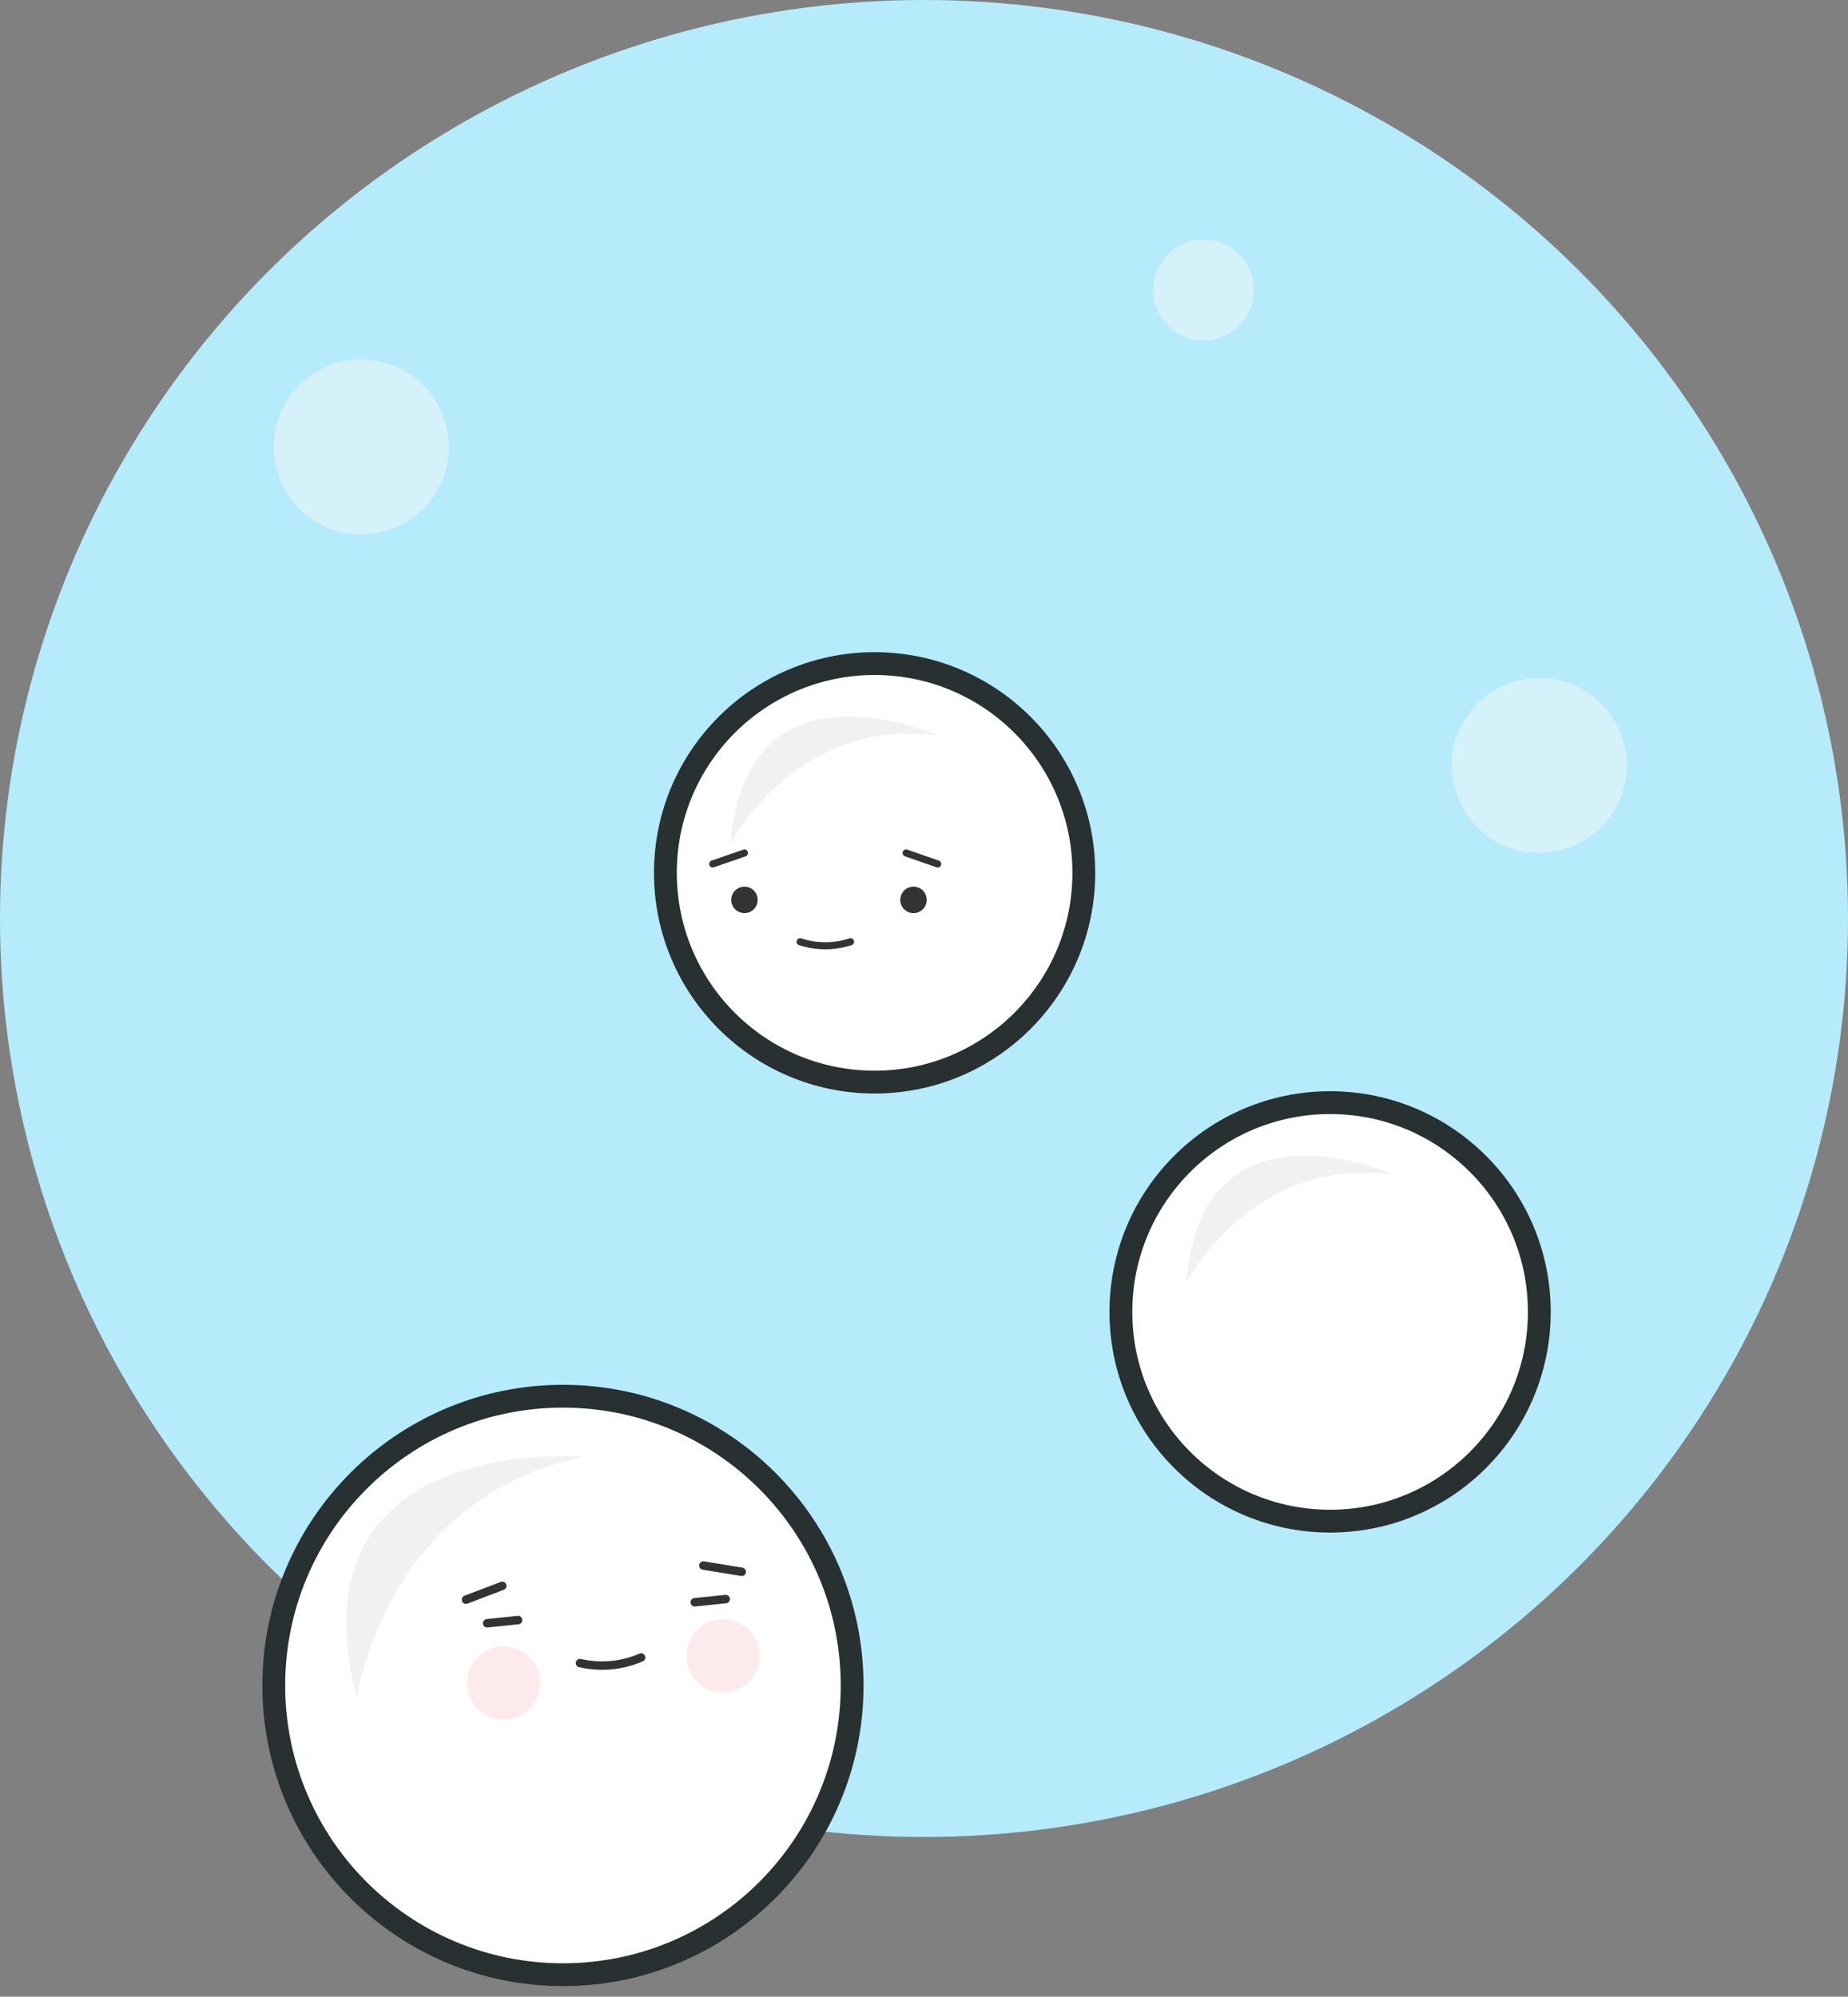<svg width="162" height="175" viewBox="0 0 162 175" fill="none" xmlns="http://www.w3.org/2000/svg">
<rect x="0" y="0" width="162" height="175" fill="#808080" stroke="none"/>
<ellipse cx="81" cy="80.5" rx="81" ry="80.5" fill="#B5EBFB"/>
<g clip-path="url(#clip0_5_573)">
<path d="M31.67 46.84C35.906 46.84 39.34 43.406 39.34 39.17C39.34 34.934 35.906 31.5 31.67 31.5C27.434 31.5 24 34.934 24 39.17C24 43.406 27.434 46.84 31.67 46.84Z" fill="#D5F1FA"/>
<path d="M134.93 74.76C139.166 74.76 142.6 71.326 142.6 67.09C142.6 62.854 139.166 59.42 134.93 59.42C130.694 59.42 127.26 62.854 127.26 67.09C127.26 71.326 130.694 74.76 134.93 74.76Z" fill="#D5F1FA"/>
<path d="M105.5 29.84C107.941 29.84 109.92 27.861 109.92 25.42C109.92 22.979 107.941 21 105.5 21C103.059 21 101.08 22.979 101.08 25.42C101.08 27.861 103.059 29.84 105.5 29.84Z" fill="#D5F1FA"/>
<path d="M76.67 94.84C86.799 94.84 95.01 86.629 95.01 76.5C95.01 66.371 86.799 58.16 76.67 58.16C66.541 58.16 58.33 66.371 58.33 76.5C58.33 86.629 66.541 94.84 76.67 94.84Z" fill="white" stroke="#283031" stroke-width="2" stroke-miterlimit="10"/>
<path d="M49.35 173.07C63.35 173.07 74.7 161.721 74.7 147.72C74.7 133.72 63.35 122.37 49.35 122.37C35.35 122.37 24 133.72 24 147.72C24 161.721 35.35 173.07 49.35 173.07Z" fill="white" stroke="#283031" stroke-width="2" stroke-miterlimit="10"/>
<path d="M82.21 64.46C82.21 64.46 65.38 56.94 64.04 73.94C64.04 73.94 69.71 62.81 82.21 64.46Z" fill="#F1F1F1"/>
<path d="M116.6 133.32C126.729 133.32 134.94 125.109 134.94 114.98C134.94 104.851 126.729 96.64 116.6 96.64C106.471 96.64 98.26 104.851 98.26 114.98C98.26 125.109 106.471 133.32 116.6 133.32Z" fill="white" stroke="#283031" stroke-width="2" stroke-miterlimit="10"/>
<path d="M122.14 102.94C122.14 102.94 105.31 95.44 103.97 112.44C103.99 112.43 109.64 101.28 122.14 102.94Z" fill="#F1F1F1"/>
<path d="M51.19 127.68C51.19 127.68 25.19 125.43 31.28 148.78C31.29 148.78 33.72 131.25 51.19 127.68Z" fill="#F1F1F1"/>
<path d="M61.66 137.21L65.02 137.76" stroke="#333333" stroke-width="0.74" stroke-miterlimit="10" stroke-linecap="round"/>
<path d="M40.85 140.2L44.03 138.99" stroke="#333333" stroke-width="0.74" stroke-miterlimit="10" stroke-linecap="round"/>
<path d="M50.84 145.76C51.745 145.966 52.676 146.027 53.6 145.94C54.496 145.855 55.374 145.629 56.2 145.27" stroke="#333333" stroke-width="0.74" stroke-miterlimit="10" stroke-linecap="round"/>
<path d="M63.62 140.15L60.9 140.43" stroke="#333333" stroke-width="0.74" stroke-miterlimit="10" stroke-linecap="round"/>
<path d="M45.42 141.99L42.7 142.27" stroke="#333333" stroke-width="0.74" stroke-miterlimit="10" stroke-linecap="round"/>
<path opacity="0.1" d="M44.14 150.71C45.913 150.71 47.35 149.273 47.35 147.5C47.35 145.727 45.913 144.29 44.14 144.29C42.367 144.29 40.93 145.727 40.93 147.5C40.93 149.273 42.367 150.71 44.14 150.71Z" fill="#E82B47"/>
<path opacity="0.1" d="M63.38 148.34C65.153 148.34 66.59 146.903 66.59 145.13C66.59 143.357 65.153 141.92 63.38 141.92C61.607 141.92 60.17 143.357 60.17 145.13C60.17 146.903 61.607 148.34 63.38 148.34Z" fill="#E82B47"/>
<path d="M80.08 80.03C80.721 80.03 81.24 79.511 81.24 78.87C81.24 78.229 80.721 77.71 80.08 77.71C79.439 77.71 78.92 78.229 78.92 78.87C78.92 79.511 79.439 80.03 80.08 80.03Z" fill="#333333"/>
<path d="M65.26 80.03C65.901 80.03 66.42 79.511 66.42 78.87C66.42 78.229 65.901 77.71 65.26 77.71C64.619 77.71 64.1 78.229 64.1 78.87C64.1 79.511 64.619 80.03 65.26 80.03Z" fill="#333333"/>
<path d="M82.2 75.72L79.43 74.76" stroke="#333333" stroke-width="0.62" stroke-miterlimit="10" stroke-linecap="round"/>
<path d="M65.26 74.76L62.48 75.72" stroke="#333333" stroke-width="0.62" stroke-miterlimit="10" stroke-linecap="round"/>
<path d="M74.56 82.54C73.124 83.007 71.576 83.007 70.14 82.54" stroke="#333333" stroke-width="0.62" stroke-miterlimit="10" stroke-linecap="round"/>
</g>
<defs>
<clipPath id="clip0_5_573">
<rect width="119.6" height="153.07" fill="white" transform="translate(23 21)"/>
</clipPath>
</defs>
</svg>
